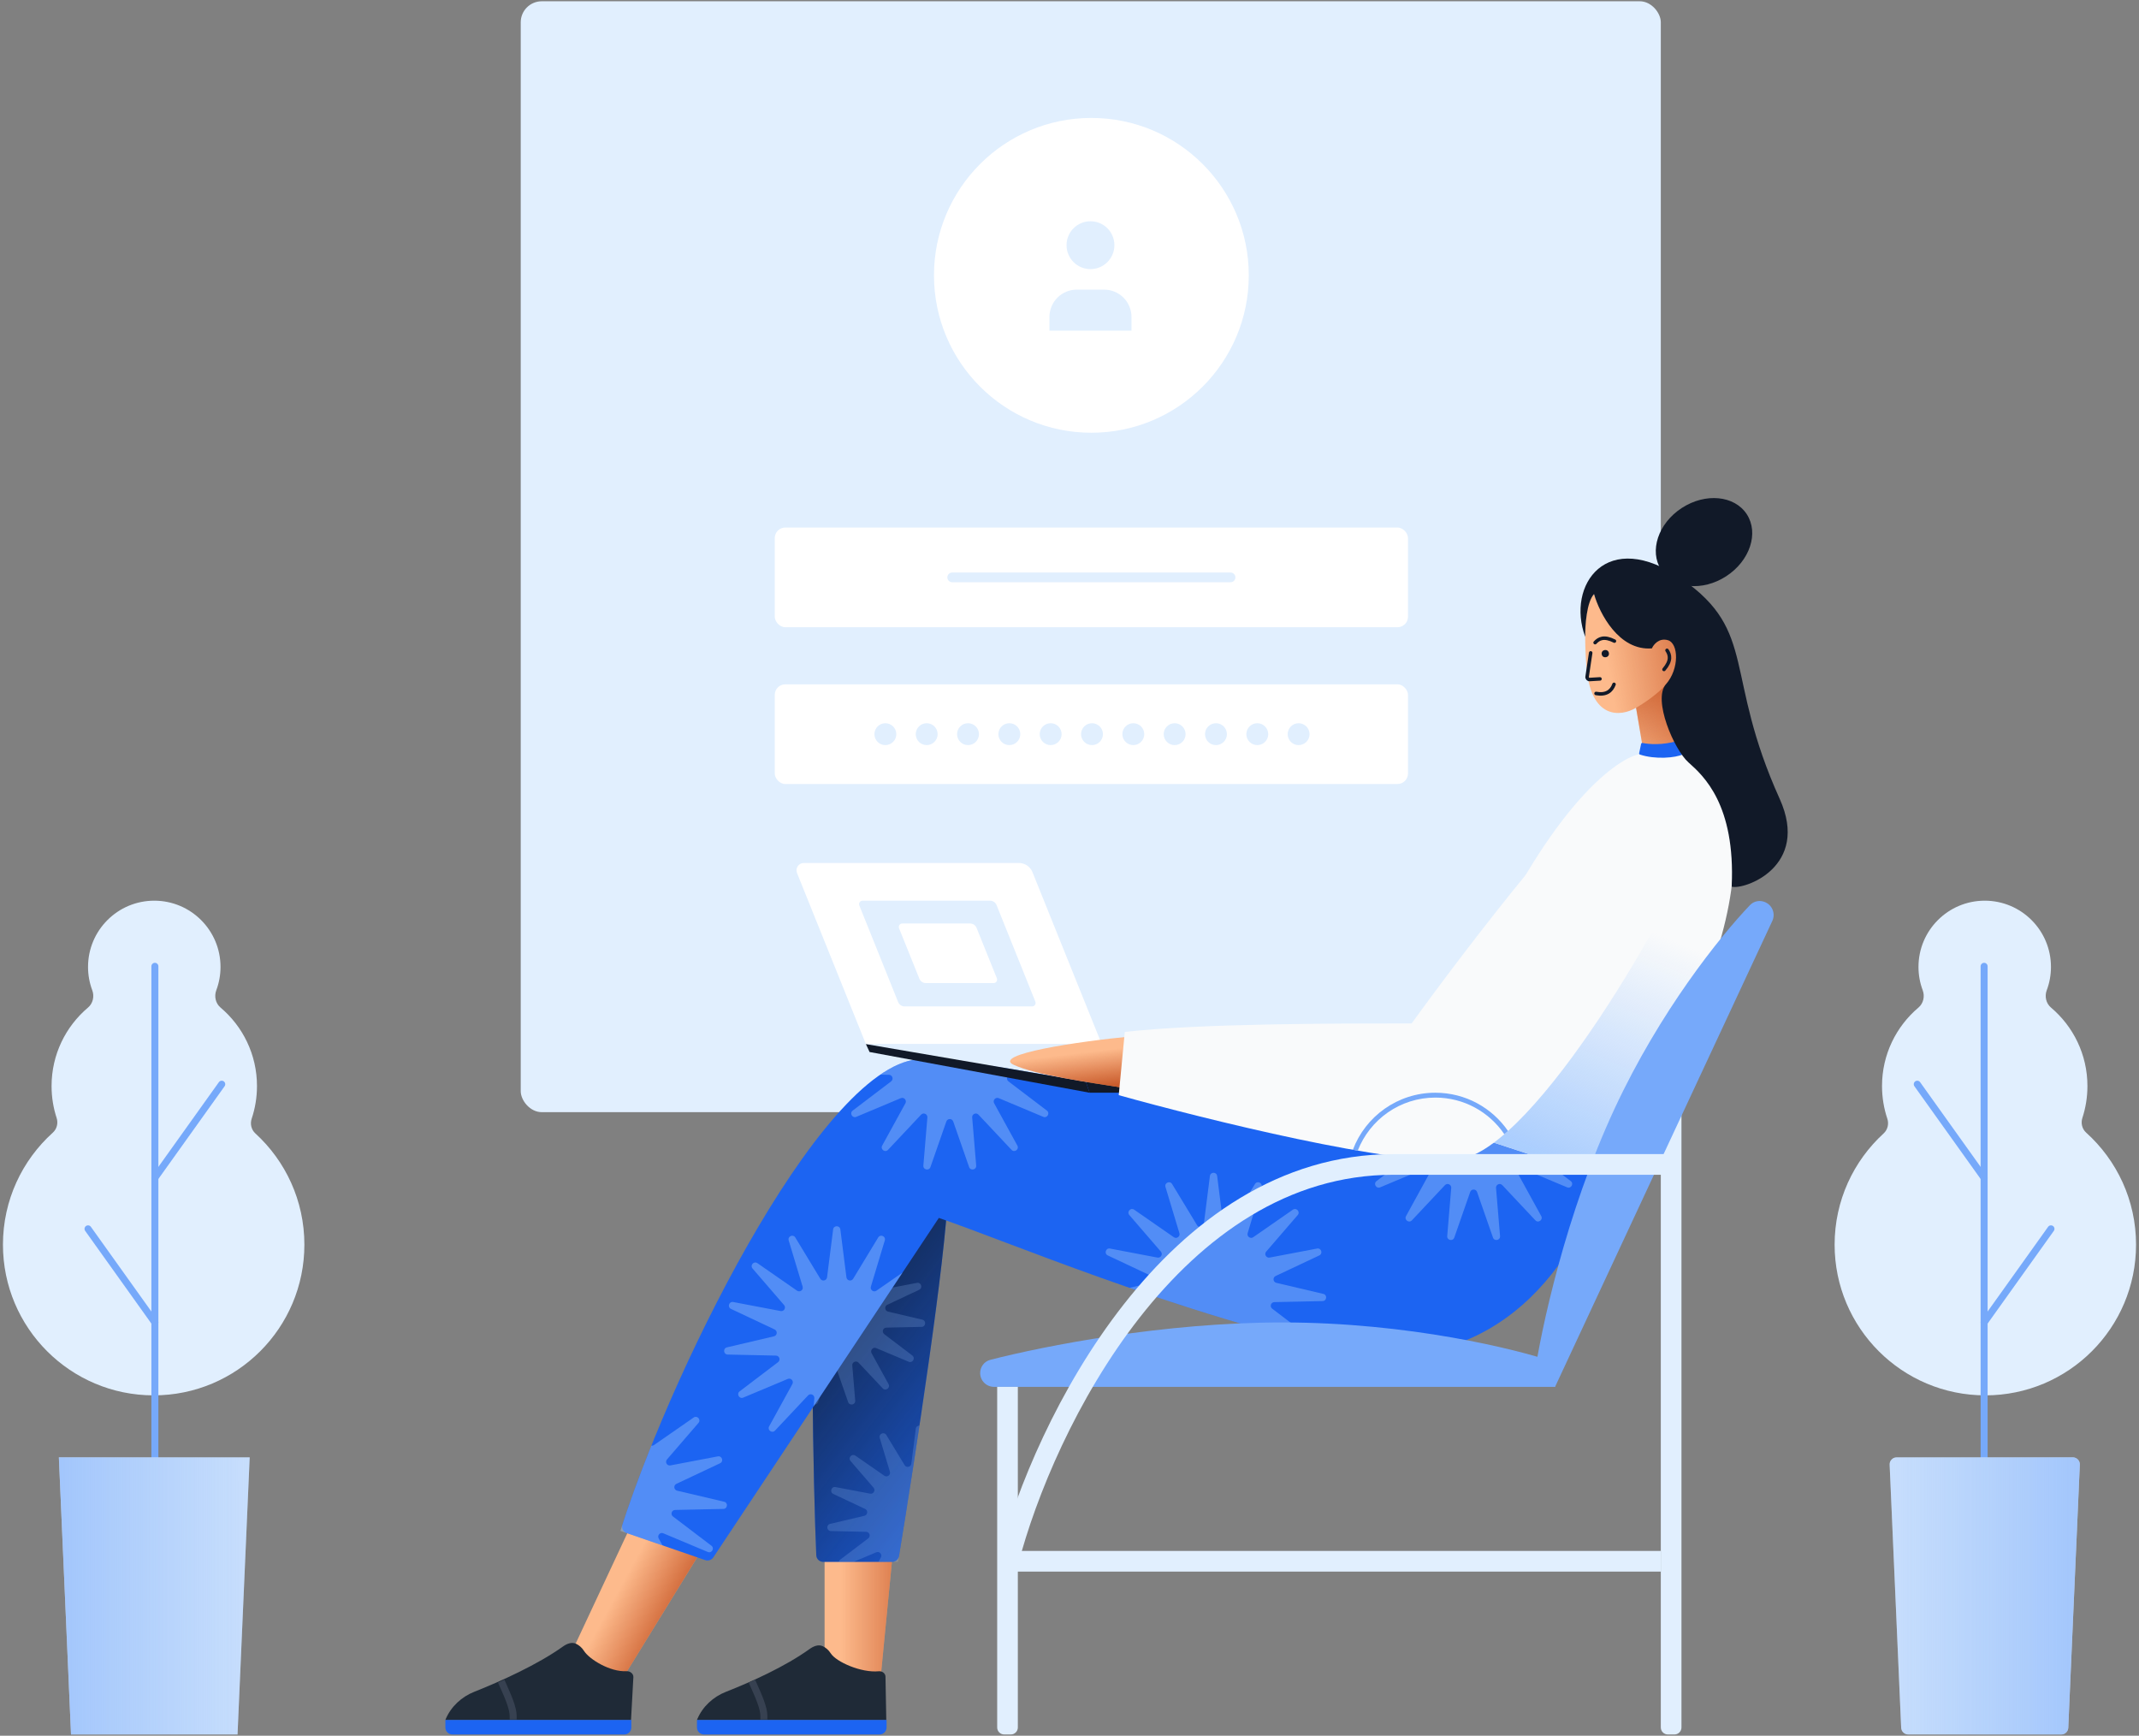 <svg width="610" height="495" viewBox="0 0 610 495" fill="none" xmlns="http://www.w3.org/2000/svg">
<rect x="0" y="0" width="610" height="495" fill="#808080" stroke="none"/>
<rect x="148.502" y="0.361" width="325.128" height="316.809" rx="6" fill="#E1EFFE"/>
<ellipse cx="485.95" cy="154.598" rx="14.558" ry="11.612" transform="rotate(-33.021 485.95 154.598)" fill="#111928"/>
<path d="M255.261 436.06L251.102 478.867H235.157V432.94L255.261 436.06Z" fill="#FDBA8C"/>
<path d="M255.261 436.06L251.102 478.867H235.157V432.94L255.261 436.06Z" fill="url(#paint0_linear_1300_36393)"/>
<path d="M254.405 445.419H234.778C233.713 445.419 232.836 444.6 232.788 443.536C231.954 425.001 230.761 366.711 232.878 339.354L270.313 340.22C269.769 358.568 260.966 415.827 256.374 443.765C256.215 444.731 255.384 445.419 254.405 445.419Z" fill="#1C64F2"/>
<path d="M254.405 445.419H234.778C233.713 445.419 232.836 444.6 232.788 443.536C231.954 425.001 230.761 366.711 232.878 339.354L270.313 340.22C269.769 358.568 260.966 415.827 256.374 443.765C256.215 444.731 255.384 445.419 254.405 445.419Z" fill="url(#paint1_linear_1300_36393)"/>
<path fill-rule="evenodd" clip-rule="evenodd" d="M250.515 445.419H256.101C257.738 435.518 259.986 421.404 262.213 406.547C261.729 406.538 261.239 406.841 261.161 407.456L259.897 417.421C259.774 418.398 258.487 418.672 257.977 417.83L252.769 409.24C252.136 408.195 250.532 408.909 250.884 410.079L253.783 419.697C254.068 420.64 253.004 421.413 252.195 420.851L243.943 415.122C242.94 414.425 241.765 415.73 242.563 416.655L249.123 424.262C249.766 425.008 249.109 426.147 248.141 425.963L238.273 424.085C237.073 423.856 236.53 425.526 237.636 426.047L246.723 430.328C247.614 430.748 247.476 432.056 246.518 432.281L236.739 434.579C235.55 434.859 235.733 436.605 236.955 436.631L246.998 436.846C247.982 436.867 248.389 438.118 247.604 438.714L239.606 444.791C239.372 444.968 239.245 445.19 239.203 445.419H243.396L249.899 442.689C250.807 442.308 251.687 443.285 251.213 444.148L250.515 445.419Z" fill="#A4CAFE" fill-opacity="0.2"/>
<path fill-rule="evenodd" clip-rule="evenodd" d="M232.017 357.37L233.367 359.597C233.878 360.439 235.164 360.166 235.288 359.189L236.551 349.224C236.705 348.011 238.461 348.011 238.614 349.224L239.878 359.189C240.002 360.166 241.288 360.439 241.799 359.597L247.006 351.007C247.64 349.962 249.244 350.677 248.891 351.846L245.992 361.464C245.708 362.407 246.772 363.18 247.581 362.618L255.832 356.889C256.836 356.192 258.01 357.497 257.212 358.422L250.652 366.03C250.009 366.775 250.666 367.914 251.634 367.73L261.502 365.852C262.702 365.624 263.245 367.294 262.14 367.815L253.052 372.096C252.161 372.515 252.299 373.823 253.258 374.049L263.036 376.347C264.226 376.626 264.042 378.373 262.821 378.399L252.778 378.614C251.793 378.635 251.387 379.885 252.171 380.481L260.17 386.558C261.143 387.297 260.265 388.818 259.138 388.345L249.876 384.456C248.968 384.075 248.088 385.052 248.562 385.916L253.397 394.721C253.986 395.791 252.565 396.824 251.728 395.933L244.849 388.614C244.174 387.896 242.973 388.431 243.055 389.412L243.891 399.423C243.992 400.64 242.275 401.005 241.873 399.852L238.565 390.367C238.24 389.437 236.925 389.437 236.601 390.367L233.293 399.852C233.044 400.567 232.288 400.699 231.774 400.404C231.753 398.311 231.736 396.198 231.722 394.073L232.111 389.412C232.145 389.013 231.966 388.688 231.696 388.491C231.666 377.744 231.751 366.943 232.017 357.37Z" fill="#A4CAFE" fill-opacity="0.2"/>
<path d="M203.788 436.06L177.445 478.867H159.421L180.911 432.94L203.788 436.06Z" fill="#FDBA8C"/>
<path d="M203.788 436.06L177.445 478.867H159.421L180.911 432.94L203.788 436.06Z" fill="url(#paint2_linear_1300_36393)"/>
<rect x="473.63" y="442.299" width="5.893" height="183.708" transform="rotate(90 473.63 442.299)" fill="#E1EFFE"/>
<path d="M473.63 308.505H479.522V492.639C479.522 493.743 478.627 494.639 477.522 494.639H475.63C474.525 494.639 473.63 493.743 473.63 492.639V308.505Z" fill="#E1EFFE"/>
<path d="M380.043 384.414C427.738 395.644 450.984 356.742 456.646 335.887C434.635 320.463 298.934 305.731 264.273 302.092C236.9 299.218 192.863 387.529 177.51 434.756C177.174 435.788 177.743 436.862 178.768 437.215L201.113 444.915C201.974 445.211 202.926 444.889 203.43 444.131L267.739 347.326C288.189 354.374 332.348 373.183 380.043 384.414Z" fill="#1C64F2"/>
<path fill-rule="evenodd" clip-rule="evenodd" d="M257.388 362.91L249.944 368.079C249.135 368.641 248.071 367.868 248.355 366.925L252.328 353.745C252.681 352.575 251.077 351.861 250.443 352.906L243.307 364.677C242.796 365.52 241.51 365.246 241.386 364.269L239.655 350.613C239.501 349.401 237.745 349.401 237.591 350.613L235.86 364.269C235.736 365.246 234.45 365.52 233.939 364.677L226.803 352.906C226.17 351.861 224.566 352.575 224.918 353.745L228.891 366.925C229.175 367.868 228.111 368.641 227.302 368.079L215.995 360.228C214.991 359.531 213.817 360.836 214.614 361.761L223.605 372.186C224.248 372.932 223.59 374.071 222.623 373.887L209.1 371.313C207.899 371.085 207.357 372.755 208.462 373.275L220.915 379.142C221.806 379.562 221.669 380.87 220.71 381.095L207.309 384.244C206.12 384.524 206.303 386.27 207.525 386.296L221.287 386.591C222.272 386.612 222.679 387.863 221.894 388.458L210.933 396.786C209.96 397.525 210.838 399.046 211.965 398.573L224.657 393.244C225.565 392.863 226.445 393.84 225.971 394.703L219.345 406.769C218.757 407.84 220.177 408.872 221.014 407.982L230.442 397.952C231.116 397.234 232.318 397.769 232.236 398.75L232.043 401.063L257.388 362.91Z" fill="#A4CAFE" fill-opacity="0.4"/>
<path fill-rule="evenodd" clip-rule="evenodd" d="M301.579 306.235L288.194 306.521C287.209 306.542 286.803 307.793 287.587 308.389L298.548 316.717C299.521 317.456 298.643 318.976 297.517 318.503L284.824 313.175C283.916 312.793 283.036 313.771 283.51 314.634L290.136 326.7C290.725 327.771 289.304 328.803 288.467 327.913L279.04 317.882C278.365 317.165 277.164 317.699 277.246 318.681L278.391 332.399C278.493 333.616 276.776 333.981 276.373 332.828L271.84 319.83C271.516 318.9 270.201 318.9 269.877 319.83L265.344 332.828C264.941 333.981 263.224 333.616 263.326 332.399L264.471 318.681C264.553 317.699 263.352 317.165 262.677 317.882L253.25 327.913C252.413 328.803 250.992 327.771 251.58 326.7L258.207 314.634C258.681 313.771 257.801 312.793 256.893 313.175L244.2 318.503C243.074 318.976 242.196 317.456 243.169 316.717L254.13 308.389C254.914 307.793 254.508 306.542 253.523 306.521L251.043 306.468C255.724 303.27 260.184 301.665 264.273 302.094C272.24 302.93 285.544 304.353 301.579 306.235Z" fill="#A4CAFE" fill-opacity="0.4"/>
<path fill-rule="evenodd" clip-rule="evenodd" d="M373.995 382.95C374.276 382.532 374.277 381.926 373.764 381.537L362.803 373.209C362.019 372.613 362.426 371.362 363.41 371.341L377.173 371.047C378.394 371.021 378.578 369.274 377.388 368.995L363.988 365.846C363.029 365.62 362.892 364.312 363.783 363.893L376.235 358.026C377.341 357.505 376.798 355.835 375.598 356.064L362.075 358.637C361.107 358.821 360.45 357.682 361.093 356.936L370.083 346.512C370.881 345.587 369.706 344.282 368.703 344.979L357.395 352.83C356.586 353.391 355.522 352.618 355.807 351.675L359.78 338.496C360.132 337.326 358.528 336.612 357.895 337.656L350.758 349.428C350.248 350.27 348.961 349.997 348.838 349.02L347.106 335.363C346.953 334.151 345.197 334.151 345.043 335.363L343.312 349.02C343.188 349.997 341.901 350.27 341.391 349.428L334.255 337.656C333.621 336.612 332.017 337.326 332.37 338.496L336.343 351.675C336.627 352.618 335.563 353.391 334.754 352.83L323.447 344.979C322.443 344.282 321.268 345.587 322.066 346.512L331.056 356.936C331.699 357.682 331.042 358.821 330.074 358.637L316.551 356.064C315.351 355.835 314.808 357.505 315.914 358.026L328.367 363.893C329.258 364.312 329.12 365.62 328.161 365.846L322.099 367.27C333.468 371.207 345.78 375.201 358.6 378.837C358.674 378.202 359.349 377.704 360.04 377.995L368.467 381.533C370.303 382.014 372.146 382.487 373.995 382.95Z" fill="#A4CAFE" fill-opacity="0.4"/>
<path fill-rule="evenodd" clip-rule="evenodd" d="M436.685 328.152C436.753 328.278 436.85 328.395 436.98 328.493L447.941 336.821C448.914 337.56 448.036 339.081 446.909 338.608L434.217 333.279C433.309 332.898 432.429 333.875 432.903 334.738L439.529 346.804C440.117 347.875 438.697 348.907 437.86 348.017L428.432 337.986C427.758 337.269 426.556 337.804 426.638 338.785L427.784 352.503C427.886 353.721 426.168 354.086 425.766 352.932L421.233 339.934C420.909 339.004 419.593 339.004 419.269 339.934L414.736 352.932C414.334 354.086 412.616 353.721 412.718 352.503L413.864 338.785C413.946 337.804 412.744 337.269 412.07 337.986L402.642 348.017C401.805 348.907 400.385 347.875 400.973 346.804L407.599 334.738C408.073 333.875 407.193 332.898 406.285 333.279L393.593 338.608C392.466 339.081 391.588 337.56 392.561 336.821L403.522 328.493C404.306 327.898 403.9 326.647 402.915 326.626L389.153 326.331C387.931 326.305 387.748 324.559 388.937 324.279L402.338 321.13C402.595 321.07 402.792 320.932 402.927 320.754C415.733 323.113 427.348 325.596 436.685 328.152Z" fill="#A4CAFE" fill-opacity="0.4"/>
<path fill-rule="evenodd" clip-rule="evenodd" d="M188.941 440.723L187.843 438.724C187.369 437.861 188.249 436.884 189.157 437.265L201.85 442.594C202.976 443.067 203.854 441.546 202.882 440.807L191.92 432.479C191.136 431.883 191.543 430.633 192.527 430.612L206.29 430.317C207.511 430.291 207.695 428.545 206.505 428.265L193.105 425.116C192.146 424.89 192.009 423.583 192.9 423.163L205.353 417.296C206.458 416.775 205.915 415.105 204.715 415.334L191.192 417.907C190.224 418.091 189.567 416.952 190.21 416.207L199.2 405.782C199.998 404.857 198.823 403.552 197.82 404.249L186.512 412.1C186.27 412.268 186.004 412.317 185.759 412.277C182.213 421.089 179.21 429.36 176.925 436.582L188.941 440.723Z" fill="#A4CAFE" fill-opacity="0.4"/>
<path d="M227.295 248.97C226.744 247.603 227.751 246.113 229.224 246.113H290.579C292.277 246.113 293.804 247.145 294.438 248.719L314.186 297.759H246.942L227.295 248.97Z" fill="white"/>
<path d="M245.067 258.232C244.803 257.575 245.287 256.859 245.995 256.859H282.345C283.162 256.859 283.897 257.355 284.201 258.113L295.263 285.642C295.527 286.299 295.044 287.015 294.336 287.015H257.985C257.169 287.015 256.434 286.518 256.13 285.76L245.067 258.232Z" fill="#E1EFFE"/>
<path d="M256.396 264.735C256.132 264.078 256.615 263.361 257.324 263.361H276.642C277.458 263.361 278.192 263.857 278.497 264.614L284.289 278.988C284.554 279.645 284.07 280.361 283.362 280.361H264.044C263.228 280.361 262.493 279.866 262.188 279.109L256.396 264.735Z" fill="white"/>
<path d="M309.679 308.505H376.923L314.185 297.76H246.941L309.679 308.505Z" fill="#E1EFFE"/>
<path d="M309.68 308.505H376.924L377.963 311.625H310.72L309.68 308.505Z" fill="#111928"/>
<path d="M466.57 201.841L469.489 219.1C474.986 220.842 479.298 218.554 480.767 217.193C475.573 208.931 474.941 199.371 475.273 195.096C477.034 193.04 480.198 186.389 477.183 183.524C474.167 180.659 471.825 183.024 471.031 184.564C462.027 184.54 456.314 174.456 454.584 169.417C453.378 169.562 451.249 173.813 452.381 189.651C453.512 205.49 462.312 204.377 466.57 201.841Z" fill="#FDBA8C"/>
<path d="M466.57 201.841L469.489 219.1C474.986 220.842 479.298 218.554 480.767 217.193C475.573 208.931 474.941 199.371 475.273 195.096C477.034 193.04 480.198 186.389 477.183 183.524C474.167 180.659 471.825 183.024 471.031 184.564C462.027 184.54 456.314 174.456 454.584 169.417C453.378 169.562 451.249 173.813 452.381 189.651C453.512 205.49 462.312 204.377 466.57 201.841Z" fill="url(#paint3_linear_1300_36393)"/>
<path fill-rule="evenodd" clip-rule="evenodd" d="M475.217 195.013C473.094 197.759 468.262 200.924 466.57 201.844L466.571 201.848L469.059 216.561C473.102 217.117 476.827 215.99 479.381 214.733C475.757 207.527 475.065 199.271 475.217 195.013Z" fill="url(#paint4_linear_1300_36393)"/>
<path d="M456.646 335.888L408.466 320.117C407.946 314.34 411.343 294.294 429.09 260.325C446.837 226.357 462.134 216.016 467.564 215.092H479.696C514.774 235.473 478.945 304.115 456.646 335.888Z" fill="#F9FAFB"/>
<path d="M456.646 335.888L408.466 320.117C407.946 314.34 411.343 294.294 429.09 260.325C446.837 226.357 462.134 216.016 467.564 215.092H479.696C514.774 235.473 478.945 304.115 456.646 335.888Z" fill="url(#paint5_linear_1300_36393)"/>
<path d="M309.679 308.504L246.941 297.759L247.981 300.012L310.719 311.624L309.679 308.504Z" fill="#111928"/>
<path d="M289.056 303.652C295.295 306.563 310.546 308.678 320.425 310.238L323.198 295.506C307.022 297.008 282.817 300.74 289.056 303.652Z" fill="#FDBA8C"/>
<path d="M289.056 303.652C295.295 306.563 310.546 308.678 320.425 310.238L323.198 295.506C307.022 297.008 282.817 300.74 289.056 303.652Z" fill="url(#paint6_linear_1300_36393)"/>
<path d="M319.038 312.318L320.771 294.293C342.262 291.867 380.563 291.867 402.573 291.867C418.402 269.915 455.432 221.712 465.138 219.077C477.269 215.784 486.455 228.263 482.642 241.781C478.829 255.299 437.928 328.262 415.745 330.688C397.998 332.629 343.879 319.25 319.038 312.318Z" fill="#F9FAFB"/>
<path d="M478.482 211.279C474.078 212.574 470.239 212.256 468.434 211.879C468.242 211.838 468.05 211.959 468.01 212.151L467.453 214.796C467.417 214.966 467.511 215.136 467.675 215.19C471.985 216.631 477.838 216.165 480.042 215.092L478.482 211.279Z" fill="#1C64F2"/>
<path d="M471.089 184.906C461.654 185.658 456.154 174.893 454.583 169.417C452.446 171.747 452.022 178.521 452.077 181.617C446.6 166.9 458.185 150.176 479.703 165.169C501.222 180.162 491.506 192.351 507.518 227.785C516.3 247.222 497.343 253.861 493.843 252.861C494.95 229.41 485.739 221.193 481.569 217.473L481.508 217.419C477.368 213.725 471.266 199.465 475.102 195.125C478.938 190.785 478.749 183.435 475.613 182.559C473.104 181.858 471.551 183.831 471.089 184.906Z" fill="#111928"/>
<path d="M443.474 395.506H283.463C281.287 395.506 279.523 393.742 279.523 391.566C279.523 389.797 280.699 388.243 282.412 387.801C297.853 383.82 331.907 377.135 365.658 377.135C401.706 377.135 432.671 384.761 443.647 388.574L443.474 395.506Z" fill="#76A9FA"/>
<path d="M505.429 262.639L443.474 395.505L437.544 392.478C439.38 379.497 446.536 346.051 460.472 316.11C473.355 288.431 490.467 267.111 499.062 258.117C500.21 256.916 501.988 256.625 503.493 257.326C505.496 258.258 506.363 260.637 505.429 262.639Z" fill="#76A9FA"/>
<path d="M284.376 395.506H290.268V492.639C290.268 493.743 289.373 494.639 288.268 494.639H286.376C285.271 494.639 284.376 493.743 284.376 492.639V395.506Z" fill="#E1EFFE"/>
<path d="M287.496 445.419C297.837 405.673 334.567 332.075 397.374 332.075C460.181 332.075 477.963 332.075 479.003 332.075" stroke="#E1EFFE" stroke-width="5.893"/>
<circle cx="311.24" cy="78.523" r="44.887" fill="white"/>
<rect x="220.945" y="150.447" width="180.588" height="28.423" rx="3" fill="white"/>
<rect x="220.945" y="195.161" width="180.588" height="28.423" rx="3" fill="white"/>
<path d="M271.552 164.658H350.927" stroke="#E1EFFE" stroke-width="2.773" stroke-linecap="round"/>
<circle cx="252.488" cy="209.371" r="3.12" fill="#E1EFFE"/>
<circle cx="264.273" cy="209.371" r="3.12" fill="#E1EFFE"/>
<circle cx="276.058" cy="209.371" r="3.12" fill="#E1EFFE"/>
<circle cx="287.843" cy="209.371" r="3.12" fill="#E1EFFE"/>
<circle cx="299.628" cy="209.371" r="3.12" fill="#E1EFFE"/>
<circle cx="311.413" cy="209.371" r="3.12" fill="#E1EFFE"/>
<circle cx="323.198" cy="209.371" r="3.12" fill="#E1EFFE"/>
<circle cx="334.983" cy="209.371" r="3.12" fill="#E1EFFE"/>
<circle cx="346.768" cy="209.371" r="3.12" fill="#E1EFFE"/>
<circle cx="358.553" cy="209.371" r="3.12" fill="#E1EFFE"/>
<circle cx="370.338" cy="209.371" r="3.12" fill="#E1EFFE"/>
<path d="M310.98 76.747C314.748 76.747 317.804 73.692 317.804 69.923C317.804 66.154 314.748 63.099 310.98 63.099C307.211 63.099 304.156 66.154 304.156 69.923C304.156 73.692 307.211 76.747 310.98 76.747Z" fill="#E1EFFE"/>
<path d="M307.08 82.596H314.879C316.947 82.596 318.931 83.418 320.394 84.881C321.856 86.343 322.678 88.327 322.678 90.395V94.295H299.281V90.395C299.281 88.327 300.103 86.343 301.565 84.881C303.028 83.418 305.012 82.596 307.08 82.596Z" fill="#E1EFFE"/>
<path fill-rule="evenodd" clip-rule="evenodd" d="M584.894 275.75C584.894 278.092 584.468 280.335 583.688 282.405C583.04 284.127 583.484 286.144 584.89 287.331C591.252 292.703 595.293 300.739 595.293 309.718C595.293 312.896 594.787 315.955 593.851 318.82C593.365 320.307 593.775 321.964 594.937 323.011C603.668 330.878 609.158 342.274 609.158 354.952C609.158 378.689 589.915 397.932 566.177 397.932C542.439 397.932 523.196 378.689 523.196 354.952C523.196 342.392 528.583 331.091 537.173 323.232C538.327 322.176 538.724 320.516 538.227 319.033C537.246 316.107 536.714 312.974 536.714 309.718C536.714 300.739 540.755 292.703 547.117 287.331C548.523 286.144 548.967 284.127 548.319 282.405C547.539 280.335 547.113 278.092 547.113 275.75C547.113 265.317 555.571 256.859 566.004 256.859C576.437 256.859 584.894 265.317 584.894 275.75Z" fill="#E1EFFE"/>
<path d="M565.83 441.606L565.83 275.576" stroke="#76A9FA" stroke-width="2" stroke-linecap="round"/>
<path d="M565.83 377.135L584.894 350.446" stroke="#76A9FA" stroke-width="2" stroke-linecap="round"/>
<path d="M565.83 335.888L546.766 309.198" stroke="#76A9FA" stroke-width="2" stroke-linecap="round"/>
<path d="M538.886 417.698C538.836 416.56 539.745 415.61 540.884 415.61H591.124C592.263 415.61 593.172 416.56 593.122 417.697L589.831 492.726C589.784 493.796 588.903 494.639 587.833 494.639H544.175C543.104 494.639 542.223 493.796 542.176 492.726L538.886 417.698Z" fill="#E1EFFE"/>
<path d="M538.886 417.698C538.836 416.56 539.745 415.61 540.884 415.61H591.124C592.263 415.61 593.172 416.56 593.122 417.697L589.831 492.726C589.784 493.796 588.903 494.639 587.833 494.639H544.175C543.104 494.639 542.223 493.796 542.176 492.726L538.886 417.698Z" fill="url(#paint7_linear_1300_36393)"/>
<path fill-rule="evenodd" clip-rule="evenodd" d="M25.106 275.75C25.106 278.092 25.532 280.335 26.311 282.405C26.96 284.127 26.516 286.144 25.11 287.331C18.748 292.703 14.707 300.739 14.707 309.718C14.707 312.896 15.213 315.955 16.149 318.82C16.634 320.307 16.225 321.964 15.063 323.011C6.332 330.878 0.842 342.274 0.842 354.952C0.842 378.689 20.085 397.932 43.823 397.932C67.561 397.932 86.804 378.689 86.804 354.952C86.804 342.392 81.417 331.091 72.827 323.232C71.673 322.176 71.276 320.516 71.773 319.033C72.754 316.107 73.286 312.974 73.286 309.718C73.286 300.739 69.245 292.703 62.883 287.331C61.477 286.144 61.033 284.127 61.681 282.405C62.461 280.335 62.887 278.092 62.887 275.75C62.887 265.317 54.429 256.859 43.996 256.859C33.563 256.859 25.106 265.317 25.106 275.75Z" fill="#E1EFFE"/>
<path d="M44.17 441.606L44.17 275.576" stroke="#76A9FA" stroke-width="2" stroke-linecap="round"/>
<path d="M44.17 377.135L25.106 350.446" stroke="#76A9FA" stroke-width="2" stroke-linecap="round"/>
<path d="M44.17 335.888L63.234 309.198" stroke="#76A9FA" stroke-width="2" stroke-linecap="round"/>
<path d="M71.206 415.61H16.787L20.253 494.639H67.74L71.206 415.61Z" fill="#E1EFFE"/>
<path d="M71.206 415.61H16.787L20.253 494.639H67.74L71.206 415.61Z" fill="url(#paint8_linear_1300_36393)"/>
<path fill-rule="evenodd" clip-rule="evenodd" d="M430.057 322.537C425.527 315.946 417.934 311.625 409.332 311.625C398.571 311.625 389.389 318.389 385.808 327.898C386.274 327.98 386.738 328.061 387.2 328.141C390.649 319.286 399.258 313.011 409.332 313.011C417.52 313.011 424.74 317.156 429.009 323.461C429.357 323.161 429.706 322.853 430.057 322.537Z" fill="#76A9FA"/>
<path d="M127.012 490.479H180.044V492.639C180.044 493.743 179.149 494.639 178.044 494.639H129.012C127.907 494.639 127.012 493.743 127.012 492.639V490.479Z" fill="#1C64F2"/>
<path d="M127.096 490.28L127.012 490.479H179.959L180.625 478.289C180.678 477.303 179.695 476.552 178.709 476.603C173.927 476.851 168.059 473.181 166.566 470.834C165.911 469.804 165.087 469.167 164.309 468.789C163.032 468.169 161.617 468.783 160.462 469.609C153.344 474.698 142.802 479.474 135.264 482.463C131.622 483.907 128.629 486.674 127.096 490.28Z" fill="#1F2A37"/>
<path d="M146.343 489.361C146.343 487.108 144.903 483.828 143.343 480.361" stroke="#374151" stroke-width="2" stroke-linecap="square"/>
<path d="M198.762 490.479H252.834V492.639C252.834 493.743 251.939 494.639 250.834 494.639H200.762C199.657 494.639 198.762 493.743 198.762 492.639V490.479Z" fill="#1C64F2"/>
<path d="M198.846 490.28L198.762 490.479H252.749L252.523 478.137C252.505 477.193 251.558 476.524 250.618 476.616C245.548 477.111 238.445 473.909 236.93 471.528C236.275 470.497 235.451 469.861 234.673 469.483C233.396 468.862 231.98 469.476 230.827 470.304C223.882 475.292 214.198 479.658 207.021 482.478C203.374 483.911 200.379 486.674 198.846 490.28Z" fill="#1F2A37"/>
<path d="M217.843 489.361C217.843 487.108 216.403 483.828 214.843 480.361" stroke="#374151" stroke-width="2" stroke-linecap="square"/>
<circle cx="457.798" cy="186.406" r="1.04" transform="rotate(-9.598 457.798 186.406)" fill="#111928"/>
<path d="M454.891 183.268C455.933 182.136 457.402 181.305 460.404 182.829" stroke="#111928" stroke-linecap="round"/>
<path d="M475.401 185.456C476.257 186.734 476.721 188.357 474.536 190.919" stroke="#111928" stroke-linecap="round"/>
<path d="M453.631 186.188L452.613 192.992C452.547 193.428 452.9 193.813 453.34 193.786L456.282 193.609" stroke="#111928" stroke-linecap="round"/>
<path d="M460.286 195.161C459.592 197.067 458.079 198.305 455.154 197.765" stroke="#111928" stroke-linecap="round"/>
<defs>
<linearGradient id="paint0_linear_1300_36393" x1="274.498" y1="472.108" x2="239.837" y2="472.108" gradientUnits="userSpaceOnUse">
<stop stop-color="#B43403"/>
<stop offset="1" stop-color="#B43403" stop-opacity="0"/>
</linearGradient>
<linearGradient id="paint1_linear_1300_36393" x1="190.456" y1="392.418" x2="276.257" y2="458.957" gradientUnits="userSpaceOnUse">
<stop stop-color="#111928"/>
<stop offset="1" stop-color="#111928" stop-opacity="0"/>
</linearGradient>
<linearGradient id="paint2_linear_1300_36393" x1="197.549" y1="470.722" x2="173.979" y2="457.897" gradientUnits="userSpaceOnUse">
<stop stop-color="#B43403"/>
<stop offset="1" stop-color="#B43403" stop-opacity="0"/>
</linearGradient>
<linearGradient id="paint3_linear_1300_36393" x1="507.44" y1="206.257" x2="462.532" y2="213.852" gradientUnits="userSpaceOnUse">
<stop stop-color="#B43403"/>
<stop offset="1" stop-color="#B43403" stop-opacity="0"/>
</linearGradient>
<linearGradient id="paint4_linear_1300_36393" x1="466.536" y1="170.207" x2="474.367" y2="216.517" gradientUnits="userSpaceOnUse">
<stop stop-color="#B43403"/>
<stop offset="1" stop-color="#B43403" stop-opacity="0"/>
</linearGradient>
<linearGradient id="paint5_linear_1300_36393" x1="445.208" y1="339.008" x2="475.363" y2="267.431" gradientUnits="userSpaceOnUse">
<stop stop-color="#A4CAFE"/>
<stop offset="1" stop-color="#A4CAFE" stop-opacity="0"/>
</linearGradient>
<linearGradient id="paint6_linear_1300_36393" x1="313.319" y1="314.397" x2="311.586" y2="299.839" gradientUnits="userSpaceOnUse">
<stop stop-color="#B43403"/>
<stop offset="1" stop-color="#B43403" stop-opacity="0"/>
</linearGradient>
<linearGradient id="paint7_linear_1300_36393" x1="658.516" y1="469.228" x2="500.96" y2="469.228" gradientUnits="userSpaceOnUse">
<stop stop-color="#76A9FA"/>
<stop offset="1" stop-color="#76A9FA" stop-opacity="0"/>
</linearGradient>
<linearGradient id="paint8_linear_1300_36393" x1="-48.516" y1="469.228" x2="109.04" y2="469.228" gradientUnits="userSpaceOnUse">
<stop stop-color="#76A9FA"/>
<stop offset="1" stop-color="#76A9FA" stop-opacity="0"/>
</linearGradient>
</defs>
</svg>
